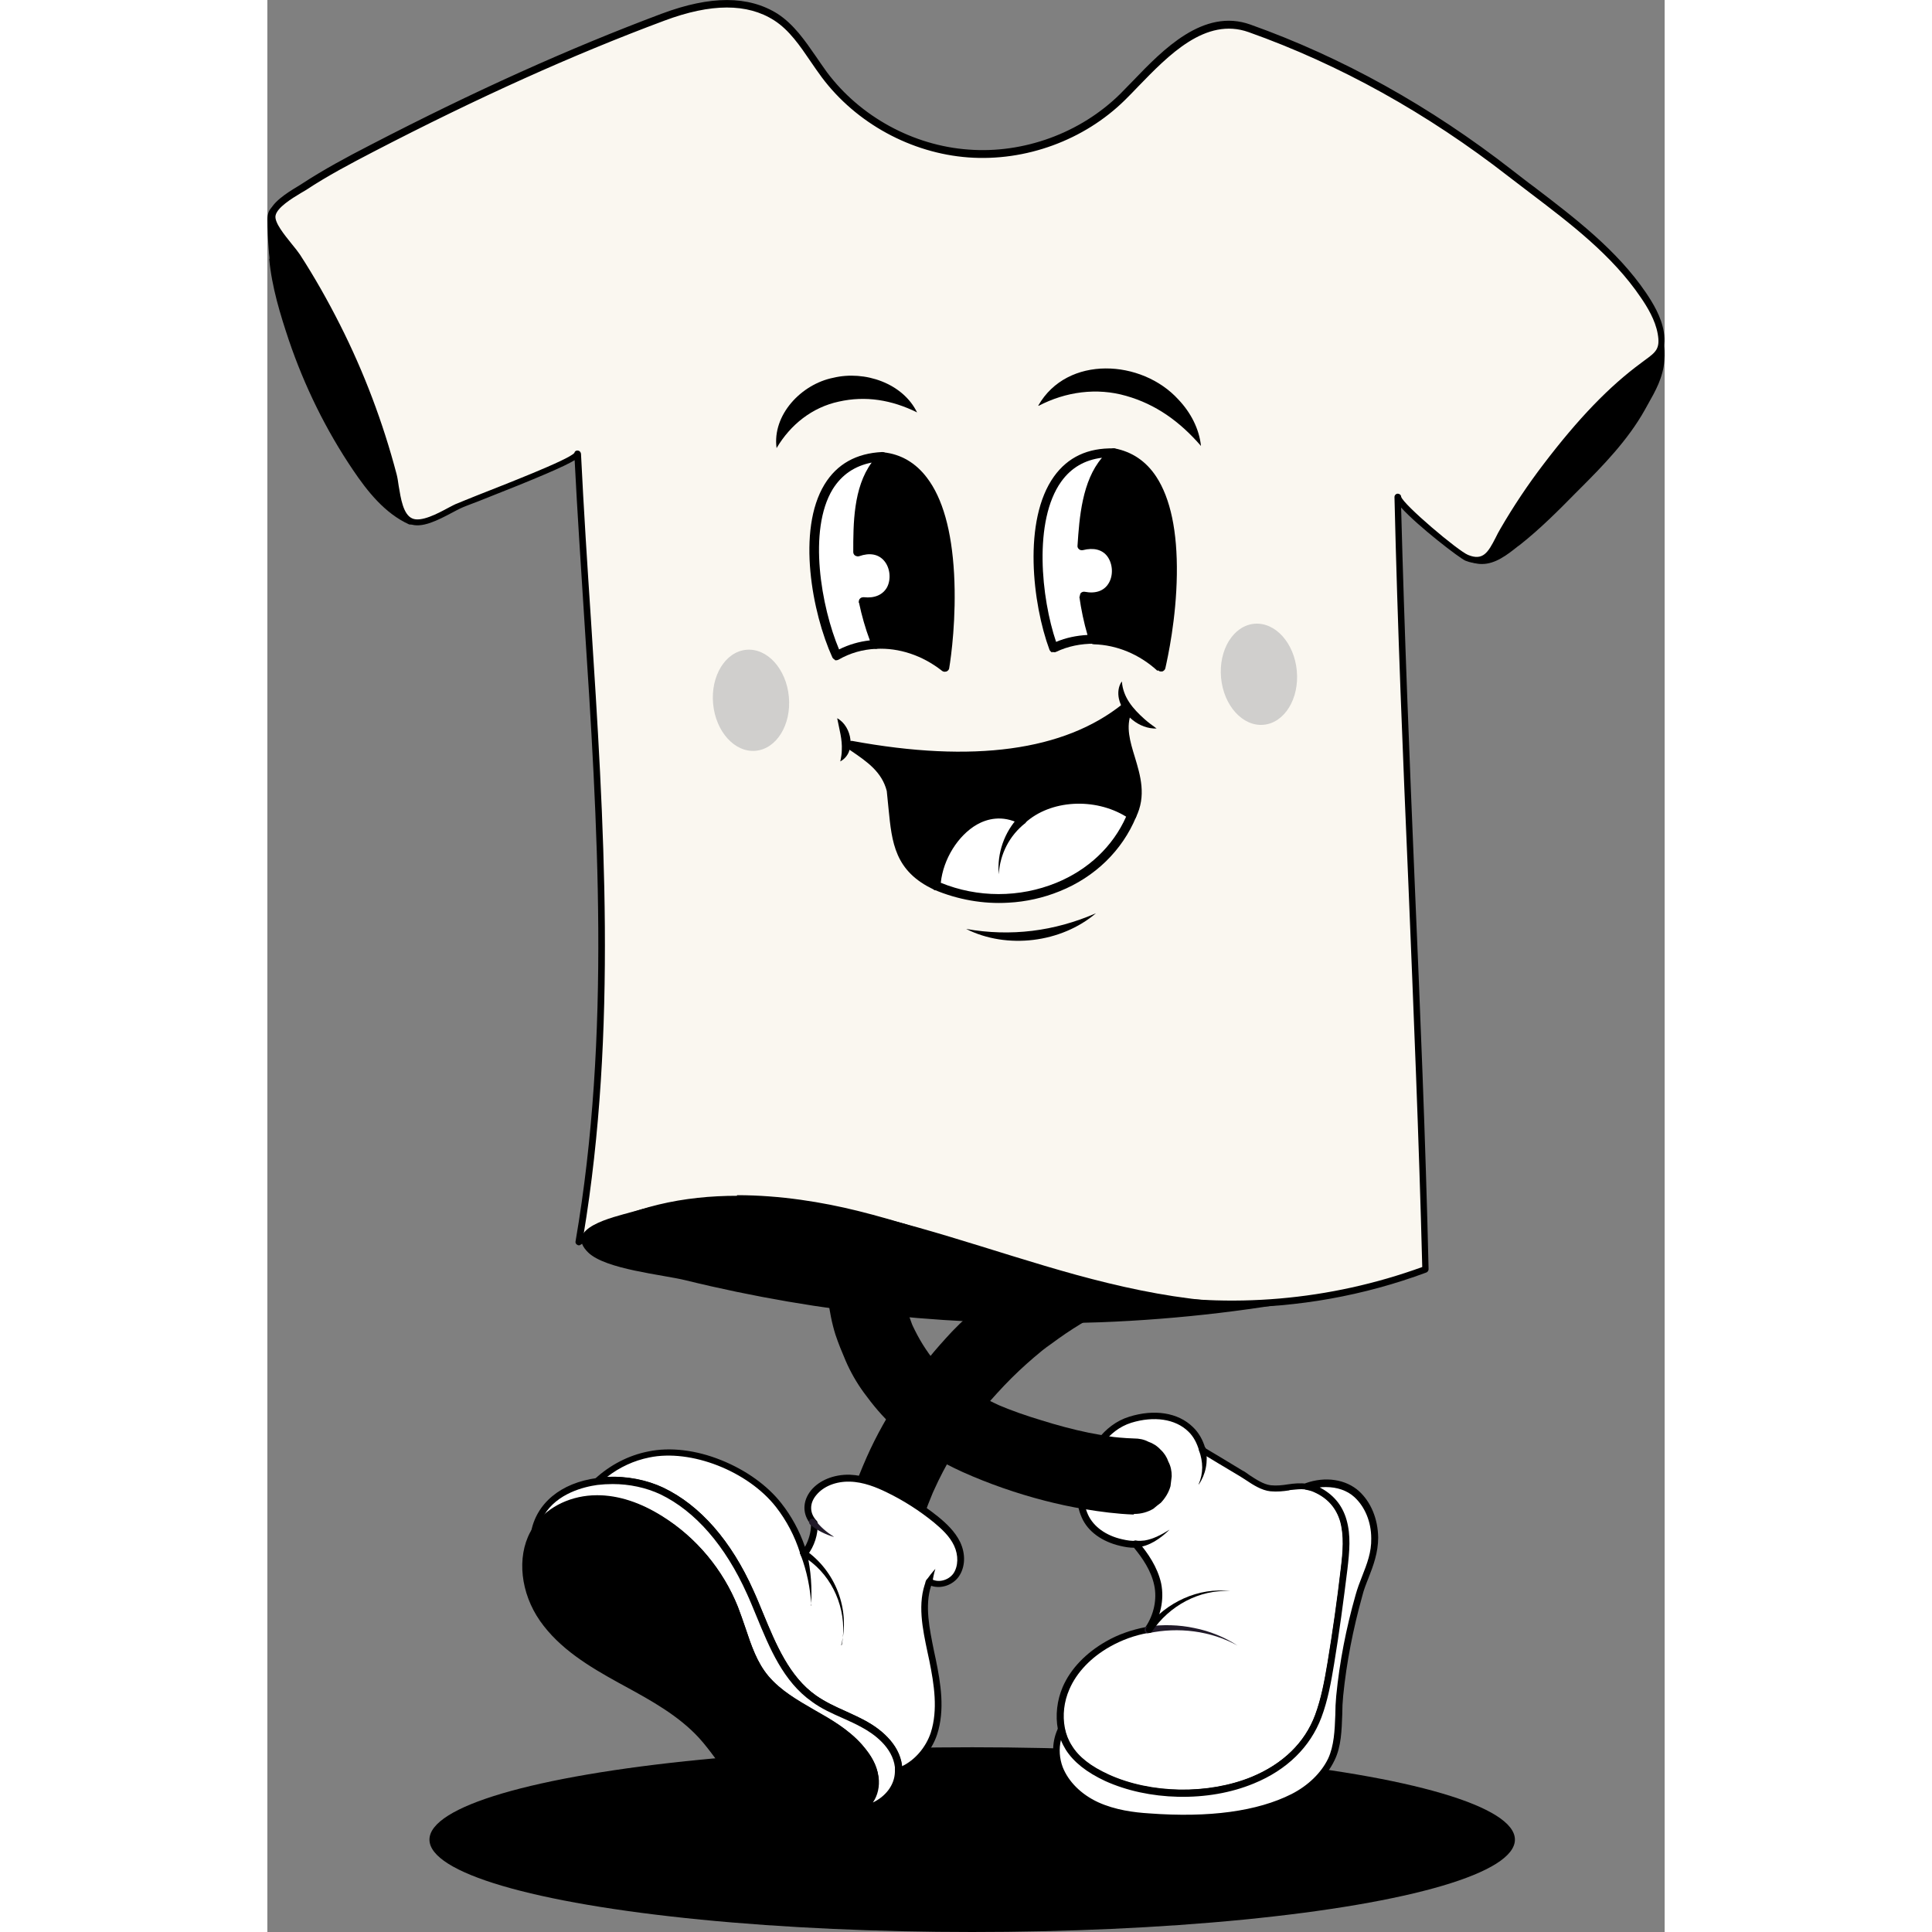<svg viewBox="0 0 92.58 128.01" height="128px" width="128px" xmlns="http://www.w3.org/2000/svg" id="Layer_1">
  <rect x="0" y="0" width="92.58" height="128.01" fill="#808080" stroke="none"/>
  <defs>
    <style>
      .cls-1 {
        fill: #211a29;
      }

      .cls-2 {
        fill: #fff;
      }

      .cls-3 {
        fill: #faf7f0;
      }

      .cls-4 {
        opacity: .5;
      }

      .cls-5 {
        fill: #a5a7a9;
      }
    </style>
  </defs>
  <ellipse ry="6.12" rx="35.96" cy="121.89" cx="46.7"></ellipse>
  <g>
    <path d="M.36,17.09c.18,1.84.7,3.58,1.28,5.34,1.02,3.02,2.44,5.92,4.22,8.56.96,1.42,2.08,2.82,3.64,3.52-.22-.1-.44-2.22-.52-2.54-.2-.88-.44-1.76-.68-2.62-.5-1.74-1.1-3.44-1.8-5.1s-1.48-3.28-2.36-4.86c-.52-.94-1.02-1.88-1.58-2.78-.52-.86-1.16-1.58-1.68-2.44-.36-.6-.68-.1-.66.34,0,.68.04,1.4.1,2.1,0,.16.02.34.04.5v-.02Z"></path>
    <path d="M9.5,34.75h-.1c-1.64-.74-2.8-2.24-3.72-3.6-1.8-2.66-3.22-5.56-4.26-8.62-.56-1.68-1.12-3.48-1.3-5.38h.02c0-.16-.04-.34-.04-.5-.06-.76-.1-1.48-.1-2.14,0-.34.14-.74.44-.84.14-.04.4-.04.64.38.26.44.56.84.84,1.24.28.38.56.78.82,1.2.4.66.78,1.34,1.14,2,.14.26.3.54.44.8.88,1.58,1.68,3.22,2.38,4.88.7,1.66,1.3,3.4,1.82,5.12.26.86.48,1.76.68,2.64.02.08.06.32.1.6.06.48.22,1.6.34,1.82.08.06.1.18.06.26-.04.08-.12.14-.2.14ZM.54,14.11s-.1.18-.1.4c0,.66.04,1.38.1,2.08,0,.16.02.32.04.5h0c.18,1.86.72,3.64,1.28,5.3,1.02,3.02,2.42,5.88,4.2,8.52.78,1.16,1.76,2.44,3.04,3.18-.06-.32-.14-.78-.24-1.48-.04-.26-.06-.48-.08-.56-.2-.86-.42-1.74-.68-2.6-.5-1.72-1.1-3.42-1.8-5.08-.7-1.66-1.48-3.28-2.36-4.84-.14-.26-.3-.54-.44-.8-.36-.66-.74-1.34-1.12-1.98-.24-.4-.52-.8-.8-1.16-.3-.4-.6-.82-.88-1.28-.08-.16-.14-.18-.14-.18l-.02-.02Z"></path>
  </g>
  <g>
    <path d="M85,28.59c-1.16,1.18-2.18,2.64-3.1,4-.68,1-1.36,2.12-2.3,2.9-.24.2-.52.42-.54.74-.02.32.24.56.52.7,1.26.66,2.26-.22,3.26-.98,1.44-1.12,2.72-2.46,4-3.74,1.56-1.56,3.14-3.2,4.22-5.14.58-1.04,1.18-1.96,1.28-3.2.02-.42,0-.84-.06-1.24-.06-.32-.3-.74-.3-1.04,0,.22-.68.78-.82.94-.24.3-.46.58-.76.84-.5.46-1.1.84-1.62,1.3-1.36,1.2-2.6,2.54-3.78,3.9v.02Z"></path>
    <path d="M80.46,37.37c-.32,0-.64-.08-.98-.26-.42-.22-.66-.56-.64-.92.02-.4.34-.66.6-.86.8-.66,1.4-1.58,2-2.46l.28-.42c.84-1.24,1.9-2.8,3.12-4.02,1.32-1.52,2.56-2.8,3.8-3.92.26-.24.54-.44.82-.66.28-.2.56-.42.8-.64.28-.24.5-.52.72-.8.06-.08.16-.16.28-.28.16-.14.46-.46.5-.56,0-.12.1-.2.22-.2h0c.12,0,.22.1.22.22h0c0,.12.08.32.14.52.06.16.12.32.16.48.08.42.1.86.06,1.3-.08,1.12-.58,2-1.1,2.92l-.2.36c-1.12,2-2.78,3.7-4.26,5.18l-.32.32c-1.16,1.18-2.38,2.4-3.7,3.44l-.14.1c-.7.56-1.48,1.16-2.36,1.16h-.02ZM91.88,22.13s-.2.2-.32.32c-.1.1-.18.18-.22.22-.26.32-.48.6-.78.88-.26.24-.56.46-.82.66s-.54.42-.78.64c-1.24,1.1-2.46,2.38-3.76,3.88h0c-1.2,1.2-2.24,2.74-3.08,3.98l-.28.42c-.6.9-1.22,1.84-2.06,2.52-.24.2-.44.38-.46.58,0,.2.2.38.4.5,1.08.56,1.96-.14,2.88-.86l.14-.1c1.3-1.02,2.5-2.24,3.66-3.4l.32-.32c1.46-1.46,3.1-3.12,4.18-5.08l.2-.38c.5-.88.96-1.7,1.04-2.72.02-.4,0-.8-.06-1.18,0-.12-.08-.26-.12-.4,0-.04-.04-.08-.06-.14l-.02-.02ZM85,28.59h0Z"></path>
  </g>
  <g>
    <g>
      <g>
        <path d="M52.62,114.53c.08.44.24.86.48,1.24.58.92,1.54,1.54,2.52,2,4.54,2.08,12.02,1.16,14-4.08.42-1.12.64-2.32.82-3.5.34-2.08.64-4.16.88-6.26.12-1.08.24-2.18-.06-3.22-.28-.98-.92-1.66-1.84-2.08-.2-.08-.4-.14-.58-.16-.78-.12-1.52.2-2.38.1-.7-.08-1.4-.66-1.98-1-.86-.5-1.7-1.02-2.54-1.54h0c-.14-.52-.4-1.02-.78-1.38-1.06-1.02-2.66-1.04-4-.62-1.52.48-2.46,1.88-3,3.34-.36.98-.42,2.08,0,3.04s1.42,1.52,2.42,1.76c.36.08.66.12.96.12.66.8,1.24,1.66,1.44,2.66.22,1.04-.06,2.16-.68,3.04-.92.16-1.8.48-2.62.94-1.18.68-2.24,1.66-2.78,2.92-.36.84-.5,1.8-.32,2.7l.04-.02Z" class="cls-2"></path>
        <path d="M60.34,119.03c-1.74-.04-3.4-.4-4.82-1.04-1.24-.58-2.1-1.26-2.62-2.08-.24-.4-.42-.84-.52-1.32h0c-.18-.92-.06-1.94.32-2.82.52-1.2,1.54-2.26,2.88-3.02.8-.46,1.68-.76,2.6-.94.56-.82.78-1.86.58-2.78-.2-.96-.78-1.8-1.34-2.48-.28,0-.56-.04-.9-.12-1.22-.28-2.16-.96-2.56-1.88-.42-.94-.42-2.08,0-3.2.46-1.28,1.4-2.94,3.14-3.48,1.66-.52,3.24-.28,4.22.68.38.36.66.84.82,1.4.34.2.7.42,1.04.62.46.28.96.58,1.42.86.16.08.3.18.46.3.46.3.94.62,1.42.68.4.04.76,0,1.14-.06.4-.06.82-.1,1.26-.04.22.04.44.1.64.18,1,.46,1.66,1.2,1.96,2.22.3,1.04.2,2.1.06,3.3-.26,2.1-.54,4.2-.88,6.26-.2,1.22-.42,2.42-.84,3.54-.74,1.96-2.28,3.48-4.48,4.38-1.4.58-3.02.88-4.68.88h-.34l.02-.04ZM67.7,98.75c-.4.06-.8.1-1.24.06-.58-.06-1.14-.42-1.62-.74-.16-.1-.3-.2-.44-.28-.48-.28-.96-.58-1.44-.86-.36-.22-.72-.44-1.1-.66-.06-.02-.1-.08-.12-.14-.14-.5-.38-.96-.72-1.28-.86-.84-2.28-1.04-3.78-.58-1.58.5-2.42,2.02-2.86,3.22-.36,1.02-.38,2.06,0,2.88.36.78,1.18,1.38,2.26,1.62.34.08.64.12.9.1h0s.12.02.18.08c.62.74,1.26,1.66,1.5,2.74.22,1.08-.04,2.28-.7,3.2-.04.04-.08.08-.14.08-.92.16-1.78.48-2.56.92-1.24.7-2.2,1.7-2.68,2.82-.36.82-.46,1.72-.3,2.56h0c.08.42.24.82.46,1.16.46.76,1.26,1.38,2.44,1.92,2.8,1.28,6.6,1.34,9.48.16,2.08-.86,3.54-2.28,4.22-4.12.4-1.08.62-2.26.82-3.46.34-2.06.64-4.16.88-6.24.14-1.14.22-2.16-.04-3.12-.26-.88-.82-1.54-1.72-1.94-.16-.08-.34-.12-.52-.16-.12,0-.24-.02-.34-.02-.26,0-.52.04-.78.06l-.04.02Z"></path>
      </g>
      <g>
        <path d="M52.5,117.13c.42,1.1,1.38,1.94,2.46,2.44,1.08.5,2.26.68,3.44.76,3.06.22,6.76.12,9.56-1.3,1.04-.54,2-1.38,2.52-2.44.6-1.26.42-2.84.56-4.22.22-2.24.66-4.46,1.26-6.64.38-1.32,1.08-2.4,1.06-3.82,0-1.08-.4-2.18-1.18-2.9-.88-.8-2.2-.9-3.32-.5.2.02.38.08.58.16.92.42,1.56,1.1,1.84,2.08.3,1.04.18,2.14.06,3.22-.26,2.1-.54,4.18-.88,6.26-.2,1.18-.4,2.38-.82,3.5-1.98,5.24-9.46,6.16-14,4.08-1-.46-1.96-1.08-2.52-2-.24-.38-.4-.8-.48-1.24-.4.78-.42,1.76-.1,2.58l-.04-.02Z" class="cls-2"></path>
        <path d="M58.4,120.55c-1.02-.08-2.32-.24-3.52-.78-1.22-.56-2.16-1.5-2.58-2.56-.36-.9-.3-1.94.12-2.76.04-.08.14-.14.22-.12.1,0,.16.08.18.18.08.42.24.82.46,1.16.46.76,1.26,1.38,2.44,1.92,2.8,1.28,6.6,1.34,9.48.16,2.08-.86,3.54-2.28,4.22-4.12.4-1.08.62-2.26.82-3.46.34-2.06.64-4.16.88-6.24.14-1.14.22-2.16-.04-3.12-.26-.88-.82-1.54-1.72-1.94-.16-.08-.34-.12-.52-.16-.1,0-.18-.1-.18-.2s.06-.2.14-.24c1.3-.46,2.66-.26,3.54.54.78.72,1.24,1.82,1.26,3.06,0,1-.32,1.86-.64,2.68-.16.4-.32.8-.42,1.22-.6,2.16-1.04,4.38-1.26,6.6-.04.4-.06.8-.06,1.22-.04,1.04-.06,2.14-.52,3.06-.5,1.04-1.42,1.94-2.62,2.54-1.86.94-4.3,1.42-7.28,1.42-.76,0-1.56-.04-2.4-.1v.04ZM69.68,98.53c.92.46,1.54,1.18,1.82,2.16.3,1.04.2,2.1.06,3.3-.26,2.1-.54,4.2-.88,6.26-.2,1.22-.42,2.42-.84,3.54-.74,1.96-2.28,3.48-4.48,4.38-1.5.62-3.22.92-5.02.88-1.74-.04-3.4-.4-4.82-1.04-1.24-.58-2.1-1.26-2.62-2.08-.12-.2-.24-.42-.32-.64-.14.58-.1,1.22.12,1.8h0c.38.96,1.22,1.8,2.34,2.32,1.14.52,2.4.68,3.38.74,4,.3,7.18-.14,9.44-1.28,1.1-.56,1.96-1.4,2.42-2.34.4-.86.44-1.88.48-2.9,0-.42.02-.84.06-1.26.22-2.26.66-4.5,1.28-6.68.12-.44.28-.86.44-1.26.32-.82.62-1.58.6-2.5,0-1.1-.42-2.1-1.12-2.74-.48-.44-1.16-.66-1.88-.66-.16,0-.32,0-.48.04l.02-.04Z"></path>
      </g>
      <path d="M57.56,102.53c.88-.06,1.62-.6,2.22-1.18-.52.32-1.06.62-1.66.72-.2.02-.38.04-.58,0-.32,0-.32.46,0,.44h0l.02.02Z"></path>
      <path d="M61.72,98.35c.22-.32.38-.7.46-1.1.08-.4.08-.82,0-1.24,0-.12-.14-.2-.26-.18-.14.02-.22.16-.18.3.12.34.2.72.2,1.1s-.08.76-.24,1.12h.02Z"></path>
      <path d="M58.38,108.21c1.98-.42,4.12-.16,5.9.82-.86-.56-1.84-.96-2.86-1.16-1.02-.22-2.08-.24-3.12-.1-.12,0-.2.12-.18.26,0,.12.14.22.28.18h-.02Z" class="cls-1"></path>
      <path d="M63.8,105.43c-2.1-.28-4.24.74-5.54,2.4-.08.1-.06.24.04.32.1.08.26.06.32-.06,1.12-1.68,3.14-2.8,5.18-2.66h0Z"></path>
    </g>
    <path d="M57.38,100.35c-1.08-.04-2.16-.18-3.24-.36-.88-.14-1.78-.34-2.64-.56-1.86-.48-3.7-1.12-5.44-1.9-.74-.34-1.46-.7-2.14-1.14-.34-.22-.68-.44-1-.7-.48-.36-.96-.72-1.4-1.14-.76-.68-1.4-1.46-2-2.28-.48-.66-.88-1.36-1.2-2.1-.24-.56-.48-1.14-.68-1.74-.12-.38-.22-.78-.3-1.18-.12-.6-.2-1.22-.26-1.84-.04-.42-.06-.82-.04-1.24,0-.2,0-.4.02-.6,0-.34.06-.66.22-.96.1-.3.28-.58.52-.8.22-.24.5-.42.8-.52.3-.16.62-.22.96-.22.22.02.44.06.66.08.42.12.78.34,1.1.64.12.16.26.34.4.5.22.38.34.8.34,1.26-.06.76-.04,1.54.08,2.3-.02-.22-.06-.44-.08-.66.14,1,.4,1.98.8,2.9-.08-.2-.16-.4-.26-.6.38.88.86,1.74,1.46,2.5-.14-.16-.26-.34-.4-.5.62.82,1.36,1.52,2.18,2.16-.16-.12-.34-.26-.5-.4.86.66,1.8,1.22,2.8,1.7.28.14.56.26.84.38-.2-.08-.4-.16-.6-.26.94.4,1.92.74,2.92,1.04,1.02.32,2.06.6,3.12.82.6.12,1.18.22,1.78.3-.22-.02-.44-.06-.66-.08.62.08,1.24.14,1.88.16.34,0,.66.06.96.22.3.1.58.28.8.52.24.22.42.5.52.8.16.3.22.62.22.96-.02.22-.06.44-.08.66-.12.42-.34.78-.64,1.1-.16.12-.34.26-.5.4-.38.22-.8.34-1.26.34h0l-.06.04Z"></path>
    <path d="M37.96,101.57c.42-1.74,1.04-3.4,1.76-5.04.64-1.44,1.42-2.82,2.3-4.12.56-.82,1.16-1.62,1.78-2.4.5-.62,1.02-1.2,1.56-1.78,1.24-1.28,2.6-2.42,4.04-3.48,1.26-.92,2.62-1.74,4.04-2.44.18-.08.34-.16.52-.24.28-.18.6-.28.92-.3.34-.08.66-.06,1,.04.32.08.6.22.84.44.28.18.48.4.64.7.08.2.16.4.26.6.12.44.12.88,0,1.32-.08.2-.16.4-.26.6-.22.38-.52.68-.9.9-1.42.64-2.78,1.42-4.04,2.32-.36.26-.72.52-1.06.78.16-.12.34-.26.5-.4-.72.56-1.4,1.14-2.06,1.76s-1.28,1.28-1.88,1.96c-.34.38-.66.78-.98,1.2.14-.16.26-.34.4-.5-.56.72-1.08,1.48-1.56,2.24-.48.78-.92,1.56-1.32,2.38-.22.46-.44.94-.64,1.42.08-.2.16-.4.26-.6-.42,1-.78,2.02-1.06,3.06-.08.3-.16.6-.24.88-.08.32-.22.6-.44.84-.18.28-.4.48-.7.64-.28.18-.6.28-.92.3-.34.08-.66.06-1-.04-.2-.08-.4-.16-.6-.26-.38-.22-.68-.52-.9-.9-.08-.2-.16-.4-.26-.6-.12-.44-.12-.88,0-1.32h0v.04Z"></path>
    <g>
      <g>
        <g>
          <path d="M21.82,98.17c1.46-.2,3.04.04,4.3.64,2.74,1.3,4.62,3.94,5.86,6.7,1.14,2.54,1.96,5.44,4.22,7.04,1.02.72,2.24,1.1,3.32,1.7,1.08.6,2.12,1.56,2.28,2.8v.32c1.08-.38,1.98-1.38,2.34-2.48.5-1.56.22-3.26-.1-4.88-.34-1.66-.88-3.58-.22-5.2.56.36,1.4.12,1.78-.42.4-.58.36-1.4.06-2.06-.3-.64-.84-1.16-1.4-1.6-.98-.8-2.06-1.48-3.18-2.02-.8-.38-1.64-.7-2.52-.72-.88-.02-1.82.28-2.38.96-.58.7-.48,1.48.04,2.02.02.72-.2,1.44-.64,2,0,.02-.04.04-.04.06,0-.04-.02-.08-.04-.12-.36-1.12-.9-2.2-1.64-3.12-1.86-2.36-5.66-3.96-8.62-3.36-1.28.26-2.48.88-3.42,1.78v-.04Z" class="cls-2"></path>
          <path d="M41.7,117.55s-.1-.12-.1-.18v-.3c-.16-1.34-1.42-2.22-2.16-2.62-.42-.24-.88-.44-1.32-.64-.68-.3-1.4-.62-2.02-1.08-1.9-1.34-2.8-3.54-3.68-5.68-.2-.48-.4-.98-.62-1.46-1.44-3.2-3.42-5.48-5.74-6.6-1.22-.58-2.76-.8-4.18-.62-.1,0-.18-.04-.24-.12-.04-.08-.02-.2.06-.26,1-.92,2.22-1.56,3.54-1.82,1.44-.3,3.16-.1,4.84.58,1.64.66,3.06,1.68,3.98,2.86.66.84,1.2,1.82,1.56,2.88.26-.46.4-.98.4-1.48-.58-.66-.58-1.54,0-2.26.56-.68,1.52-1.06,2.56-1.04,1,.04,1.92.42,2.62.74,1.16.56,2.24,1.24,3.24,2.04.54.44,1.12.98,1.46,1.68.38.8.34,1.66-.08,2.28-.42.6-1.22.84-1.84.62-.44,1.32-.1,2.88.18,4.28.04.2.08.38.12.56.34,1.64.62,3.38.1,5-.4,1.22-1.36,2.24-2.48,2.62h-.08s-.1,0-.14-.04l.02.06ZM43.98,104.61c.44.28,1.14.12,1.48-.36.32-.48.34-1.2.04-1.84s-.84-1.12-1.34-1.54c-.96-.78-2.02-1.46-3.14-2-.66-.32-1.52-.68-2.44-.7-.9-.02-1.72.3-2.2.88-.48.56-.46,1.22.02,1.72.04.04.06.1.06.14.04.76-.22,1.54-.68,2.14,0,.02-.04.04-.06.06-.06.06-.14.1-.22.08-.08,0-.14-.08-.16-.16,0-.04-.02-.08-.04-.12-.36-1.14-.9-2.16-1.6-3.06-1.86-2.38-5.64-3.86-8.4-3.28-1,.2-1.96.64-2.78,1.28,1.3-.06,2.62.2,3.72.72,2.42,1.16,4.48,3.5,5.96,6.82.22.48.42.98.62,1.46.86,2.08,1.74,4.22,3.52,5.48.6.42,1.28.74,1.96,1.04.44.2.92.42,1.36.66.8.44,2.2,1.42,2.38,2.96v.04c.86-.4,1.6-1.26,1.92-2.24.48-1.5.22-3.18-.1-4.76-.04-.18-.08-.38-.12-.56-.32-1.52-.7-3.26-.08-4.76.02-.06.08-.1.14-.12h.06s.08,0,.12.04v-.02Z"></path>
        </g>
        <g>
          <path d="M17.62,101.63c.1-.18.2-.34.32-.5.9-1.2,2.44-1.8,3.94-1.8s2.94.58,4.22,1.36c2.2,1.38,3.94,3.44,4.9,5.84.64,1.6.98,3.36,2.08,4.68,1.66,1.96,4.44,2.56,6.16,4.5.46.52.86,1.06,1,1.74.02.1.04.2.06.3.08.64-.1,1.34-.58,1.8-.16.16-.34.26-.54.36,1.3-.14,2.6-1.2,2.64-2.54v-.32c-.16-1.24-1.18-2.18-2.28-2.8-1.08-.6-2.3-.98-3.32-1.7-2.26-1.6-3.08-4.5-4.22-7.04-1.24-2.76-3.12-5.4-5.86-6.7-1.26-.6-2.84-.82-4.3-.64h0c-2.04.28-3.84,1.38-4.2,3.46h-.02Z" class="cls-2"></path>
          <path d="M38.96,119.97c-.02-.1.02-.22.12-.26.18-.08.34-.18.48-.32.38-.38.58-1,.52-1.62,0-.1-.02-.18-.04-.28-.16-.68-.56-1.22-.96-1.64-.82-.94-1.94-1.56-3-2.18-1.12-.64-2.3-1.3-3.16-2.34-.82-.98-1.24-2.2-1.64-3.38-.16-.46-.32-.92-.48-1.36-.94-2.36-2.66-4.4-4.8-5.74-1.4-.88-2.78-1.32-4.1-1.34h-.02c-1.52,0-2.94.66-3.72,1.72-.12.14-.22.3-.3.48-.06.1-.16.14-.26.1s-.16-.14-.14-.24c.34-1.96,1.98-3.32,4.38-3.64h0c1.52-.2,3.12.04,4.42.66,2.42,1.16,4.48,3.5,5.96,6.82.22.48.42.98.62,1.46.86,2.08,1.74,4.22,3.52,5.48.6.42,1.28.74,1.96,1.04.44.2.92.42,1.36.66.8.44,2.2,1.42,2.38,2.96,0,.12.02.24,0,.36-.04,1.52-1.5,2.62-2.84,2.76h-.02c-.1,0-.18-.06-.22-.16h-.02ZM21.86,98.39h0c-.86.12-2.66.54-3.54,2.02.9-.82,2.18-1.3,3.54-1.3h.02c1.4,0,2.86.48,4.32,1.4,2.24,1.4,4,3.52,4.98,5.96.18.46.34.94.5,1.4.4,1.2.78,2.32,1.54,3.22.82.96,1.9,1.58,3.04,2.24,1.1.62,2.24,1.28,3.12,2.26.42.48.88,1.08,1.06,1.84.02.1.04.2.06.32.08.62-.06,1.22-.38,1.68.8-.38,1.44-1.12,1.46-2.04v-.3c-.16-1.34-1.42-2.22-2.16-2.62-.42-.24-.88-.44-1.32-.64-.68-.3-1.4-.62-2.02-1.08-1.9-1.34-2.8-3.54-3.68-5.68-.2-.48-.4-.98-.62-1.46-1.44-3.2-3.42-5.48-5.74-6.6-.94-.44-2.04-.68-3.16-.68-.34,0-.68.02-1.02.06h0Z"></path>
        </g>
        <g>
          <path d="M18.26,107.27c1.24,1.8,3.2,2.98,5.12,4.04s3.92,2.08,5.4,3.7c.92,1,1.6,2.2,2.58,3.14,1.74,1.68,3.68,1.7,5.94,1.96.64.08,1.34.06,1.9-.2.2-.08.38-.2.54-.36.48-.46.66-1.14.58-1.8,0-.1-.02-.2-.06-.3-.16-.68-.54-1.22-1-1.74-1.72-1.94-4.5-2.54-6.16-4.5-1.12-1.3-1.44-3.08-2.08-4.68-.96-2.4-2.7-4.48-4.9-5.84-1.26-.8-2.72-1.36-4.22-1.36s-3.04.6-3.94,1.8c-.12.16-.22.32-.32.5-.92,1.72-.52,4,.62,5.64Z"></path>
          <path d="M37.24,120.33c-.26-.04-.52-.06-.76-.08-1.9-.2-3.7-.4-5.3-1.94-.56-.54-1.04-1.16-1.48-1.78-.34-.46-.7-.94-1.1-1.38-1.34-1.46-3.14-2.46-4.9-3.42-.14-.08-.3-.16-.44-.24-1.92-1.06-3.9-2.24-5.2-4.1-1.28-1.84-1.54-4.2-.64-5.88.1-.18.22-.36.34-.54.88-1.18,2.42-1.9,4.08-1.9h.02c1.4,0,2.86.48,4.32,1.4,2.24,1.4,4,3.52,4.98,5.96.18.46.34.94.5,1.4.4,1.2.78,2.32,1.54,3.22.82.96,1.9,1.58,3.04,2.24,1.1.62,2.24,1.28,3.12,2.26.42.48.88,1.08,1.06,1.84.02.1.04.2.06.32.08.76-.16,1.5-.64,1.98-.16.16-.36.3-.6.4-.38.18-.82.26-1.36.26-.22,0-.44,0-.68-.04l.04.02ZM18.12,101.27c-.12.14-.22.3-.3.48-.82,1.54-.58,3.7.62,5.42h0c1.24,1.78,3.16,2.94,5.04,3.96.14.08.3.16.44.24,1.78.98,3.62,1.98,5,3.5.4.44.78.94,1.12,1.4.44.6.9,1.2,1.44,1.72,1.48,1.44,3.14,1.6,5.04,1.82.26.02.52.06.78.08.74.08,1.34.02,1.78-.18.18-.08.34-.18.48-.32.38-.38.58-1,.52-1.62,0-.1-.02-.18-.04-.28-.16-.68-.56-1.22-.96-1.64-.82-.94-1.94-1.56-3-2.18-1.12-.64-2.3-1.3-3.16-2.34-.82-.98-1.24-2.2-1.64-3.38-.16-.46-.32-.92-.48-1.36-.94-2.36-2.66-4.4-4.8-5.74-1.4-.88-2.78-1.32-4.1-1.34h-.02c-1.52,0-2.94.66-3.72,1.72l-.04.04Z"></path>
        </g>
        <path d="M44.06,104.89c.04-.32.1-.62.2-.94-.22.24-.42.5-.62.78-.06.1-.04.24.06.32.14.1.34,0,.36-.16h0Z"></path>
        <path d="M36.02,106.39c.08-1.14,0-2.32-.26-3.46-.02-.12-.14-.2-.26-.16-.12.02-.2.14-.16.26.4,1.06.64,2.2.7,3.36h-.02Z"></path>
        <path d="M38.02,109.01c.62-2.36-.38-4.94-2.4-6.32-.1-.06-.24-.04-.3.06-.08.1-.04.26.08.32.24.14.48.3.7.48,1.58,1.28,2.34,3.44,1.96,5.44h0l-.04.02Z"></path>
      </g>
      <path d="M37.52,101.81c-.48-.3-.9-.66-1.22-1.1-.08-.1-.22-.12-.32-.04-.12.08-.12.26,0,.36.46.38,1,.64,1.54.8h0v-.02Z" class="cls-1"></path>
    </g>
  </g>
  <path d="M74.88,32.91c.42,17.18,1.42,34,1.84,51.2-6.16,2.28-12.92,2.88-19.38,1.72-6.26-1.12-12.12-3.84-18.28-5.36s-13.14-1.72-18.42,1.84c2.98-17.44.76-34.76-.08-52.26.02.48-7.1,3.12-7.88,3.46s-2.3,1.38-3.18,1c-.92-.4-.94-2.22-1.18-3.08-.9-3.42-2.16-6.72-3.76-9.88-.8-1.58-1.68-3.1-2.62-4.6-.42-.66-1.78-1.96-1.64-2.74s1.56-1.48,2.1-1.86c1.42-.94,2.94-1.74,4.46-2.52C13.1,6.59,19.6,3.59,26.2,1.13c2.38-.88,5.2-1.46,7.48,0,1.42.9,2.22,2.5,3.22,3.84,2.24,2.98,5.82,4.94,9.54,5.22s7.54-1.12,10.2-3.74c2.1-2.06,4.98-5.78,8.42-4.54,6.24,2.22,12.08,5.56,17.3,9.62,3.1,2.42,6.56,4.74,8.78,8.06.5.74,1,1.58,1.16,2.48.22,1.26-.28,1.48-1.2,2.16-2.44,1.8-4.58,4.26-6.4,6.66-1.04,1.36-1.98,2.78-2.84,4.26-.6,1.04-.9,2.44-2.4,1.84-.6-.24-4.56-3.48-4.58-4.04v-.04Z" class="cls-3"></path>
  <path d="M63.88,86.63c-2.2,0-4.4-.2-6.58-.58-3.6-.64-7.1-1.84-10.5-2.98-2.54-.86-5.16-1.74-7.8-2.4-5.2-1.28-12.58-2.02-18.24,1.8-.08.06-.16.06-.24,0-.08-.04-.12-.14-.1-.22,2.36-13.74,1.46-27.7.58-41.2-.22-3.46-.46-7.02-.64-10.56-.66.4-2.3,1.12-6.32,2.7-.64.24-1.1.42-1.26.5s-.36.18-.58.3c-.84.44-1.98,1.06-2.78.72-.82-.36-1-1.54-1.16-2.48-.04-.28-.08-.54-.14-.74-.9-3.38-2.16-6.7-3.74-9.84-.78-1.56-1.66-3.1-2.62-4.58-.12-.18-.3-.4-.5-.66C.66,15.67-.02,14.83.1,14.17c.14-.72,1.18-1.38,1.88-1.8.12-.08.24-.14.32-.2,1.44-.94,3-1.78,4.48-2.54C13.72,6.03,20.04,3.19,26.12.91c3.26-1.22,5.76-1.2,7.68,0,1.08.7,1.82,1.78,2.54,2.82.24.36.5.72.74,1.06,2.2,2.94,5.72,4.86,9.38,5.12,3.66.28,7.42-1.1,10.04-3.68.28-.28.56-.58.86-.88,1.96-2.04,4.66-4.84,7.78-3.72,6.06,2.16,11.9,5.4,17.36,9.66.48.36.94.74,1.44,1.1,2.7,2.06,5.48,4.18,7.4,7,.46.68,1.02,1.6,1.18,2.58.22,1.28-.28,1.64-1.04,2.2l-.24.18c-2.08,1.54-4.1,3.64-6.36,6.62-1.02,1.34-1.98,2.76-2.82,4.24-.1.18-.2.38-.3.58-.44.9-.96,1.92-2.38,1.36-.38-.16-3.14-2.28-4.26-3.52.22,8.36.56,16.74.9,24.86.36,8.36.72,17,.92,25.6,0,.1-.06.18-.14.22-4.14,1.54-8.52,2.32-12.92,2.32h0ZM31.12,79.19c2.88,0,5.66.46,8,1.04,2.66.66,5.28,1.54,7.84,2.4,3.38,1.14,6.88,2.32,10.44,2.96,6.4,1.16,13,.58,19.12-1.64-.22-8.54-.58-17.12-.92-25.42-.36-8.36-.72-17-.92-25.6h0c0-.12.1-.22.22-.22.1,0,.22.08.22.2.14.52,3.78,3.6,4.44,3.86.98.4,1.32-.16,1.82-1.14.1-.2.2-.4.32-.6.86-1.48,1.82-2.92,2.86-4.28,2.3-3.02,4.34-5.14,6.46-6.7l.24-.18c.74-.54,1.04-.76.86-1.76-.16-.9-.68-1.76-1.12-2.4-1.88-2.78-4.64-4.88-7.3-6.9-.48-.36-.96-.74-1.44-1.1-5.42-4.22-11.22-7.44-17.24-9.58-2.86-1.02-5.32,1.54-7.32,3.6-.3.32-.6.62-.88.9-2.7,2.66-6.58,4.08-10.38,3.8-3.78-.28-7.42-2.26-9.7-5.3-.26-.36-.52-.72-.76-1.08-.68-1-1.4-2.06-2.4-2.7-1.78-1.14-4.18-1.14-7.28.02-6.06,2.26-12.36,5.1-19.3,8.7-1.46.76-3.02,1.58-4.44,2.52-.1.06-.2.12-.34.2-.6.36-1.58.96-1.68,1.5-.08.46.6,1.28,1.08,1.88.22.26.4.5.54.7.96,1.48,1.84,3.04,2.64,4.62,1.6,3.16,2.86,6.5,3.76,9.92.06.22.1.5.14.78.14.84.3,1.9.9,2.16.58.26,1.68-.32,2.38-.7.24-.12.44-.24.62-.3.18-.08.64-.26,1.28-.52,1.66-.66,6.08-2.36,6.46-2.82.02-.1.1-.16.2-.16.12,0,.22.08.24.22h0c.18,3.68.42,7.4.66,11,.86,13.36,1.76,27.18-.5,40.8,3.14-1.96,6.72-2.64,10.18-2.64v-.04ZM74.88,32.91h0ZM20.34,30.03h0Z"></path>
  <path d="M70.84,85.73c-5.68,1.28-11.62.28-17.24-1.26-5.6-1.54-11.08-3.64-16.82-4.6-4.18-.7-8.58-.76-12.66.44-1.2.34-4.52,1.06-2.86,2.68,1.16,1.12,4.92,1.46,6.46,1.84,8.96,2.2,18.26,3.12,27.48,2.78,5.24-.2,10.48-.82,15.62-1.86l.02-.02Z"></path>
  <g>
    <g>
      <path d="M54.76,42.39c1.6.04,3.18.7,4.42,1.84.88-3.74,1.98-13.26-3.1-14.2-1.76,1.38-1.96,4.04-2.1,6.16,2.94-.82,3.14,3.88.14,3.32.14.98.34,1.94.64,2.88Z"></path>
      <path d="M58.98,44.45c-1.2-1.1-2.7-1.72-4.22-1.76-.12,0-.24-.08-.28-.2-.3-.94-.52-1.94-.66-2.92,0-.1.02-.2.08-.26.06-.06.16-.1.26-.08.72.14,1.28-.06,1.58-.56.32-.52.28-1.28-.08-1.78-.34-.46-.92-.6-1.62-.42-.1.02-.2,0-.26-.06-.08-.06-.12-.16-.1-.26.14-2.06.34-4.9,2.22-6.38.06-.06.16-.08.24-.06,1.14.22,2.08.84,2.76,1.88.94,1.44,1.4,3.62,1.36,6.48-.04,2.94-.6,5.48-.76,6.2-.02.1-.1.18-.2.22h-.12c-.06,0-.12-.04-.18-.08l-.02.04ZM54.3,35.83c.76-.1,1.44.16,1.86.72.52.68.56,1.72.1,2.44-.38.6-1.02.9-1.78.88.12.76.3,1.52.52,2.24,1.44.08,2.84.62,4.02,1.58.66-3.06,1.26-8.86-.62-11.74-.56-.86-1.3-1.38-2.22-1.6-1.46,1.24-1.72,3.6-1.86,5.46l-.02.02Z"></path>
    </g>
    <g>
      <path d="M52.1,42.97c.86-.4,1.76-.58,2.66-.56-.3-.94-.5-1.9-.64-2.88,3,.54,2.8-4.14-.14-3.32.14-2.12.36-4.78,2.1-6.16-6.16-.16-5.48,8.86-3.98,12.94v-.02Z" class="cls-2"></path>
      <path d="M51.98,43.23s-.14-.1-.16-.18c-1.12-3.02-1.78-8.58.3-11.48.92-1.28,2.24-1.9,3.96-1.86.12,0,.24.08.28.2.04.12,0,.26-.1.32-1.56,1.22-1.82,3.64-1.96,5.56.76-.1,1.44.16,1.86.72.52.68.56,1.72.1,2.44-.38.6-1.02.92-1.78.88.14.84.32,1.66.58,2.44.02.1,0,.2-.04.26-.06.08-.14.12-.24.12-.88,0-1.72.16-2.52.54-.04.02-.1.04-.16.02-.02,0-.06,0-.08-.02l-.04.04ZM53.82,39.55s.02-.2.08-.26c.06-.06.16-.1.26-.08.72.14,1.28-.06,1.58-.56.32-.52.28-1.28-.08-1.78-.34-.46-.92-.6-1.62-.42-.1.02-.2,0-.26-.06-.08-.06-.12-.16-.1-.26.12-1.82.3-4.26,1.62-5.8-1.14.14-2.04.66-2.7,1.58-1.86,2.6-1.32,7.74-.34,10.62.66-.28,1.36-.42,2.08-.46-.24-.82-.42-1.68-.54-2.54l.02.02Z"></path>
    </g>
    <g>
      <path d="M40.32,42.69c1.6-.08,3.24.48,4.54,1.52.62-3.8,1.04-13.38-4.1-13.94-1.64,1.5-1.66,4.16-1.66,6.3,2.88-1.02,3.42,3.64.38,3.3.2.96.48,1.9.84,2.82Z"></path>
      <path d="M44.68,44.43c-1.28-1-2.82-1.52-4.34-1.44-.12,0-.24-.06-.3-.18-.36-.92-.66-1.9-.86-2.88,0-.1,0-.2.08-.26.06-.08.16-.1.26-.1.72.08,1.26-.16,1.54-.66.28-.54.2-1.3-.2-1.76-.38-.44-.96-.54-1.64-.3-.1.04-.2,0-.28-.04-.08-.06-.12-.14-.12-.24,0-2.08,0-4.92,1.76-6.52.06-.06.14-.08.24-.08,1.16.12,2.14.7,2.88,1.68,1.04,1.36,1.64,3.5,1.8,6.36.16,2.94-.2,5.52-.32,6.24,0,.1-.08.2-.18.24-.04,0-.08.02-.12.02-.06,0-.12-.02-.18-.06l-.02-.02ZM39.4,36.15c.76-.16,1.44.04,1.9.58.56.64.68,1.68.28,2.44-.32.62-.94.98-1.72,1,.18.74.4,1.48.68,2.2,1.44-.02,2.88.42,4.12,1.28.44-3.1.62-8.92-1.44-11.66-.62-.82-1.4-1.3-2.34-1.44-1.38,1.34-1.46,3.72-1.46,5.58l-.02.02Z"></path>
    </g>
    <g>
      <path d="M37.72,43.45c.82-.46,1.72-.72,2.6-.76-.36-.92-.64-1.86-.84-2.82,3.02.34,2.48-4.34-.38-3.3,0-2.14,0-4.8,1.66-6.3-6.16.26-4.84,9.24-3.04,13.18Z" class="cls-2"></path>
      <path d="M37.62,43.73s-.14-.08-.18-.16c-1.34-2.94-2.38-8.44-.52-11.48.82-1.34,2.1-2.06,3.82-2.14.12,0,.24.06.28.18.04.12,0,.26-.08.34-1.46,1.34-1.56,3.76-1.56,5.68.76-.16,1.44.04,1.9.58.56.64.68,1.68.28,2.44-.32.62-.94.98-1.72,1,.2.82.44,1.62.74,2.4.04.08.02.2-.02.28-.06.08-.14.14-.24.14-.88.04-1.72.28-2.48.72-.04.02-.1.04-.16.04h-.08l.02-.02ZM39.18,39.93s0-.2.08-.26c.06-.08.16-.1.26-.1.72.08,1.26-.16,1.54-.66.28-.54.2-1.3-.2-1.76-.38-.44-.96-.54-1.64-.3-.1.04-.2,0-.28-.04-.08-.06-.12-.14-.12-.24,0-1.84,0-4.26,1.22-5.92-1.12.22-1.98.8-2.58,1.76-1.66,2.72-.76,7.82.42,10.62.64-.32,1.32-.52,2.04-.6-.3-.8-.54-1.64-.72-2.5h-.02Z"></path>
    </g>
    <g>
      <path d="M41.34,52.35c.36,2.7.06,4.96,2.98,6.34.14-2.74,2.82-5.88,5.68-4.36,1.9-1.74,5.18-1.74,7.28-.3,1.26-2.5-1.22-4.72-.3-6.96-.04-.06-.1-.12-.14-.2-4.88,3.92-12.28,3.6-18.16,2.5,1.14.78,2.3,1.5,2.66,2.96v.02Z"></path>
      <path d="M44.18,58.95c-2.62-1.22-2.8-3.14-3.02-5.34-.04-.4-.08-.8-.12-1.2-.32-1.26-1.3-1.94-2.36-2.66l-.18-.12c-.12-.08-.16-.24-.1-.36.06-.14.2-.2.34-.18,8.02,1.48,14.06.66,17.92-2.44.06-.06.14-.08.24-.06.08,0,.16.06.2.12.04.06.08.12.12.18.06.08.08.2.04.3-.4.96-.1,1.94.22,2.98.36,1.2.78,2.56.06,4-.04.08-.1.14-.2.16-.08.02-.18,0-.24-.04-2.08-1.42-5.18-1.3-6.92.28-.1.08-.22.1-.34.04-1.18-.62-2.2-.32-2.84.04-1.32.74-2.32,2.46-2.42,4.06,0,.1-.06.18-.14.24-.04.02-.08.04-.14.04-.04,0-.1,0-.14-.02l.02-.02ZM49.94,53.97c1.86-1.56,4.98-1.72,7.2-.38.42-1.1.1-2.14-.24-3.26-.28-.92-.58-1.88-.38-2.86-2.34,1.7-5.38,2.66-9.06,2.88-2.26.14-4.78-.02-7.54-.46.76.58,1.44,1.3,1.7,2.38v.04c.06.42.1.84.14,1.24.2,1.98.34,3.58,2.28,4.66.24-1.68,1.3-3.32,2.68-4.1.5-.28,1.04-.44,1.56-.48.56-.04,1.12.08,1.66.34Z"></path>
    </g>
    <path d="M51.1,26.89c1.8-.94,3.86-1.22,5.8-.66,1.98.56,3.58,1.72,4.96,3.32-.12-1.14-.68-2.22-1.5-3.08-2.42-2.66-7.36-2.96-9.28.4h0l.02.02Z"></path>
    <path d="M43.06,27.35c-.94-1.96-3.48-2.82-5.56-2.32-2.12.42-4.06,2.46-3.76,4.66.92-1.56,2.36-2.7,4.12-3.08,1.78-.4,3.5-.12,5.2.72h0v.02Z"></path>
    <path d="M37.76,47.61c.14.74.34,1.38.3,2.1,0,.22-.04.46-.1.74,1.08-.58.78-2.32-.2-2.86h0v.02Z"></path>
    <path d="M56.6,45.17c-.22.32-.26.74-.18,1.12.24,1.1,1.36,2.02,2.5,1.98-.3-.22-.58-.42-.82-.64-.74-.66-1.4-1.42-1.48-2.46h-.02Z"></path>
    <g>
      <path d="M44.32,58.69c4.82,2.08,10.92.28,12.96-4.66-2.1-1.44-5.38-1.44-7.28.3-2.86-1.52-5.54,1.62-5.68,4.36Z" class="cls-2"></path>
      <path d="M44.2,58.95c-.12-.04-.18-.16-.18-.28.1-1.84,1.22-3.7,2.72-4.56,1.04-.6,2.16-.64,3.22-.14,1.96-1.62,5.26-1.72,7.5-.2.12.08.16.22.1.36-.92,2.22-2.72,3.98-5.06,4.92-1.08.44-2.24.7-3.4.76-1.66.1-3.36-.2-4.92-.86h.02ZM50.2,54.55s-.22.1-.34.04c-1.18-.62-2.2-.32-2.84.04-1.26.72-2.24,2.3-2.4,3.86,2.44,1,5.22,1,7.66,0,2.1-.86,3.74-2.4,4.62-4.38-2.08-1.28-5.02-1.12-6.7.42v.02Z"></path>
    </g>
    <path d="M49.8,54.11c-.98,1.02-1.46,2.44-1.34,3.82.04-.68.22-1.32.52-1.9s.72-1.08,1.22-1.48c.32-.28-.1-.74-.4-.44h0Z"></path>
    <path d="M54.9,60.51c-2.76,1.2-5.64,1.56-8.6,1.04,2.7,1.36,6.3.92,8.6-1.04h0Z"></path>
  </g>
  <g class="cls-4">
    <ellipse transform="translate(-3.86 6.28) rotate(-5.32)" ry="3.36" rx="2.52" cy="44.68" cx="65.7" class="cls-5"></ellipse>
  </g>
  <g class="cls-4">
    <ellipse transform="translate(-4.16 3.17) rotate(-5.32)" ry="3.36" rx="2.52" cy="46.4" cx="32.04" class="cls-5"></ellipse>
  </g>
</svg>